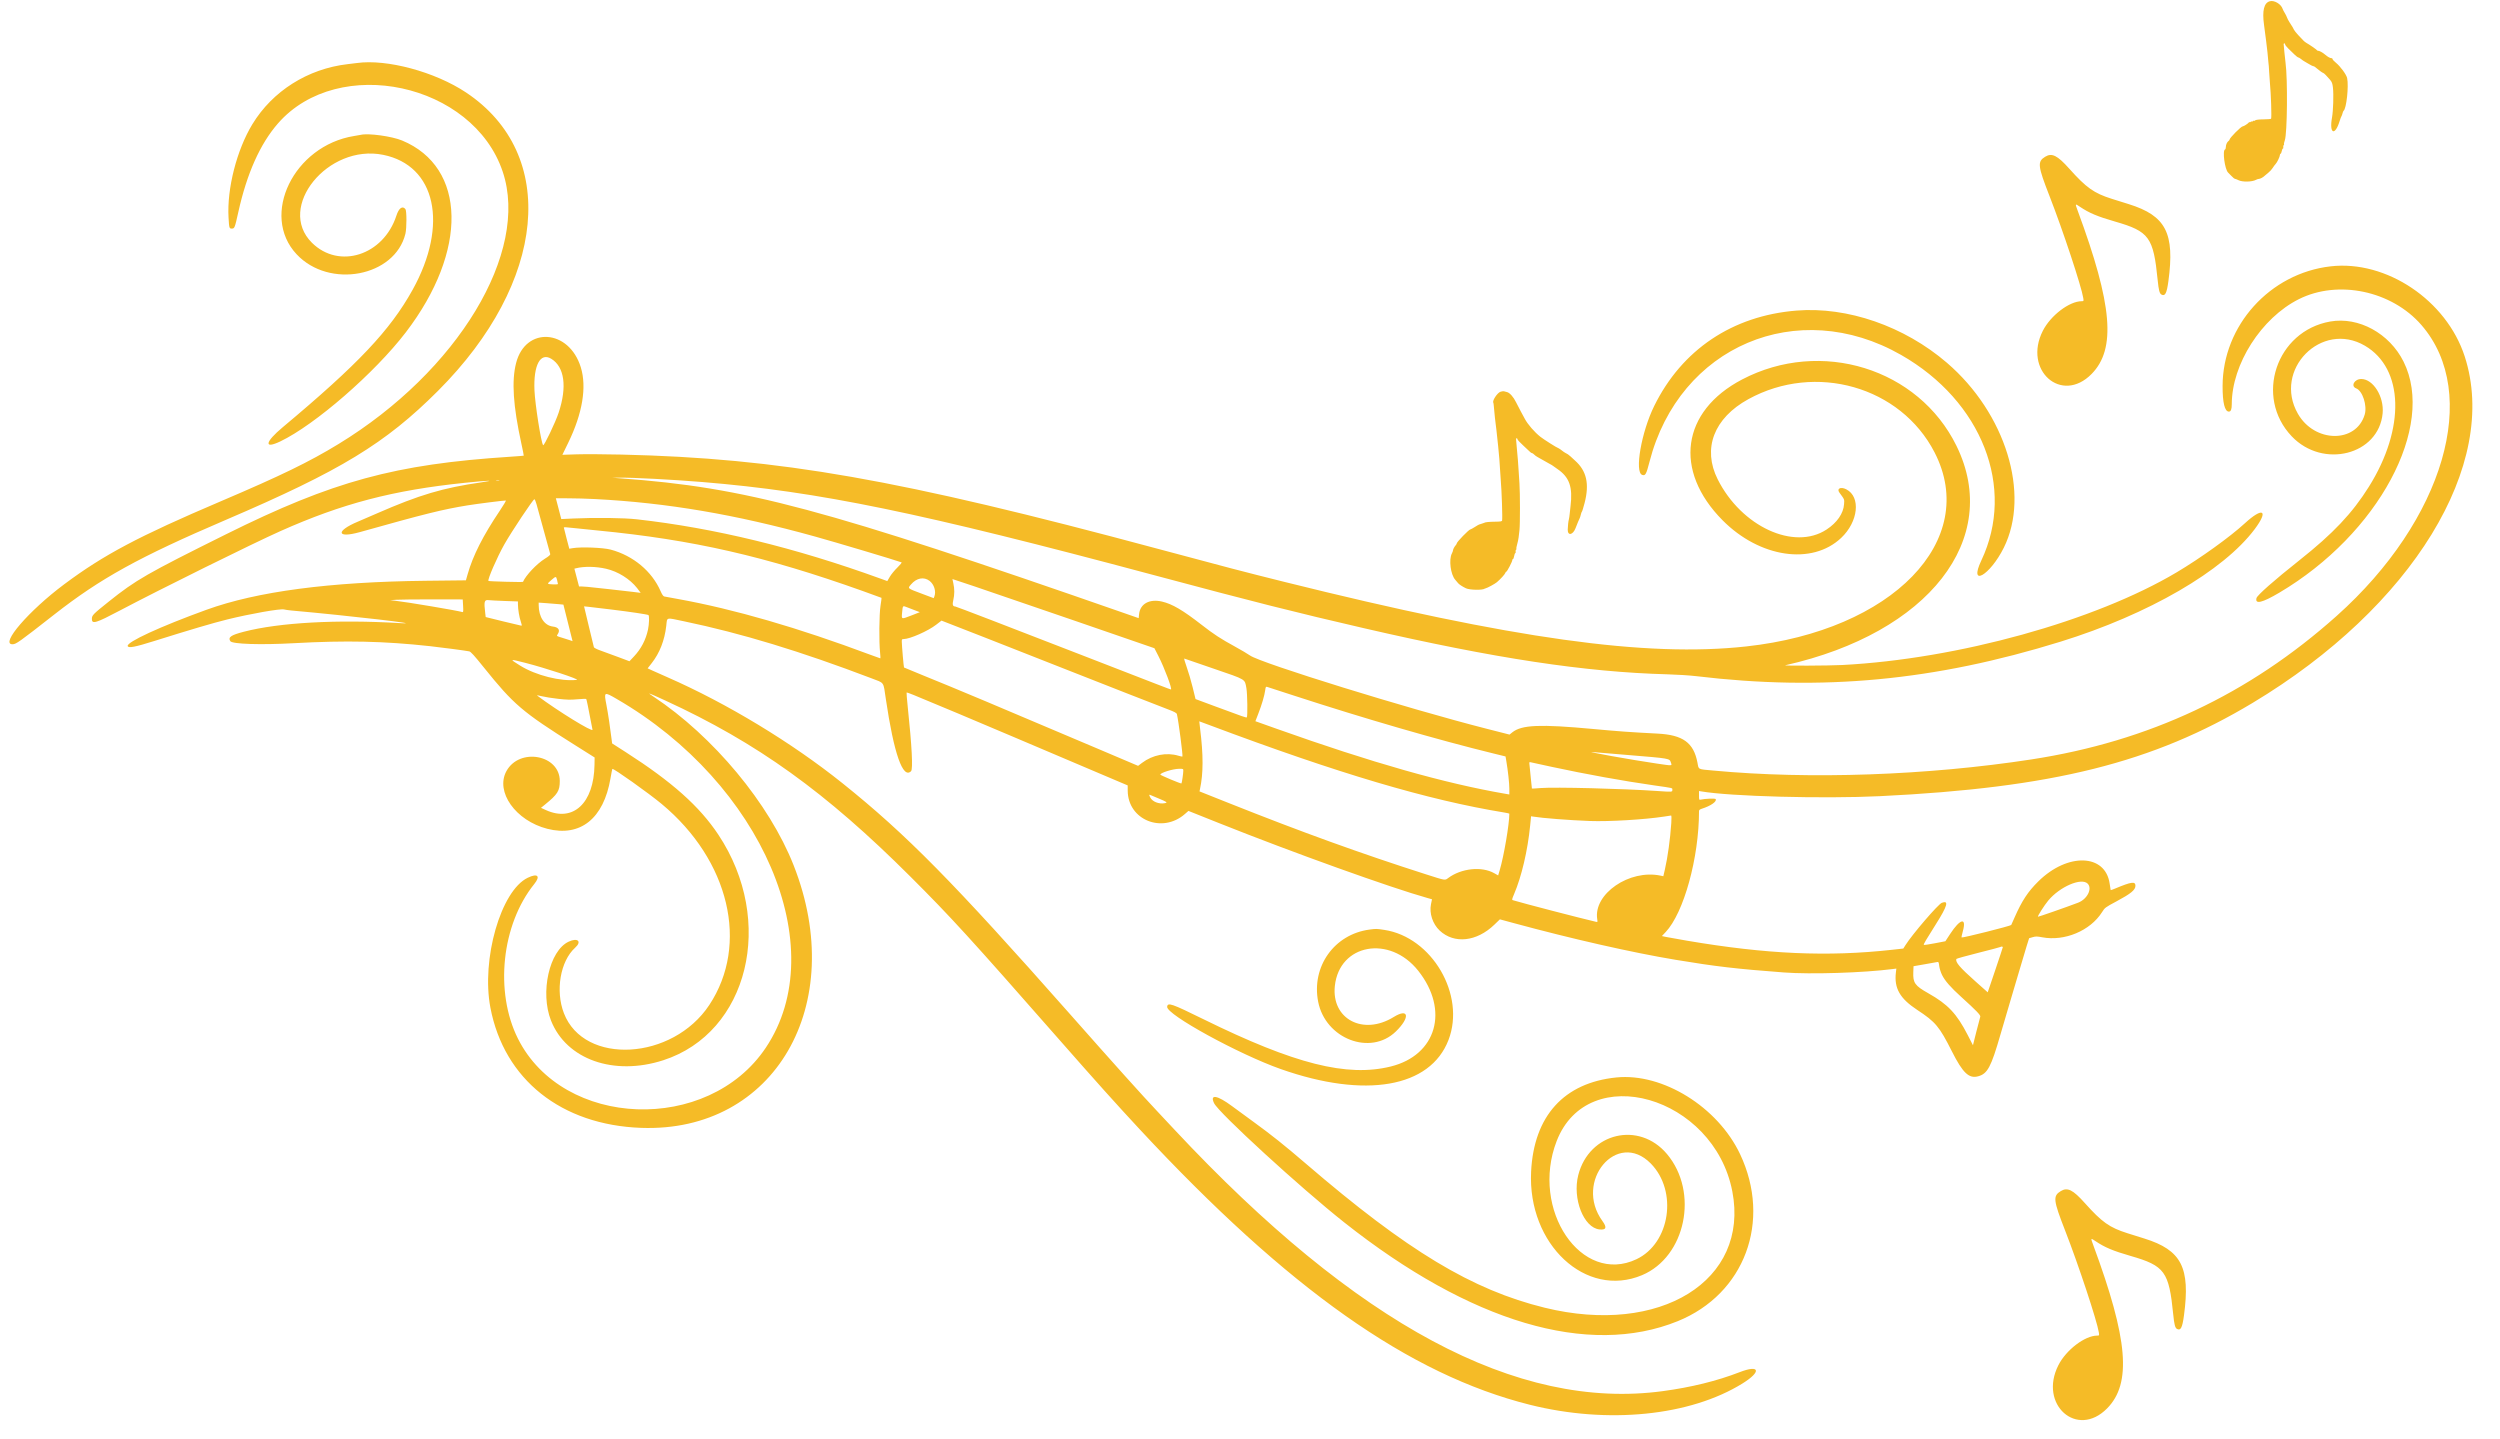 <?xml version="1.0" encoding="UTF-8" standalone="no"?><svg xmlns="http://www.w3.org/2000/svg" xmlns:xlink="http://www.w3.org/1999/xlink" fill="#f5bb27" height="221.9" preserveAspectRatio="xMidYMid meet" version="1" viewBox="10.4 69.2 385.6 221.9" width="385.6" zoomAndPan="magnify"><g id="change1_1"><path d="M360.510 69.389 C 359.601 69.626,359.301 70.829,359.603 73.029 C 359.663 73.466,359.697 73.727,359.938 75.600 C 360.087 76.756,360.191 77.737,360.288 78.914 C 360.309 79.166,360.332 79.371,360.338 79.371 C 360.345 79.371,360.372 79.809,360.398 80.343 C 360.425 80.877,360.474 81.597,360.509 81.943 C 360.677 83.632,360.799 87.372,360.691 87.517 C 360.657 87.563,360.129 87.605,359.519 87.611 C 358.801 87.618,358.347 87.673,358.233 87.768 C 358.136 87.848,358.057 87.875,358.057 87.829 C 358.057 87.782,357.980 87.807,357.886 87.886 C 357.791 87.964,357.714 87.990,357.714 87.943 C 357.714 87.896,357.637 87.922,357.543 88.000 C 357.449 88.078,357.371 88.097,357.370 88.043 C 357.369 87.988,357.330 87.997,357.284 88.063 C 357.146 88.259,356.491 88.686,356.325 88.687 C 356.067 88.688,354.286 90.480,354.286 90.738 C 354.286 90.797,354.221 90.887,354.143 90.937 C 353.911 91.086,353.714 91.515,353.714 91.875 C 353.714 92.059,353.660 92.228,353.593 92.250 C 353.161 92.394,353.548 95.327,354.064 95.820 C 354.217 95.967,354.429 96.183,354.535 96.300 C 354.807 96.604,355.059 96.800,355.178 96.800 C 355.233 96.800,355.454 96.888,355.668 96.995 C 356.275 97.298,357.765 97.267,358.364 96.937 C 358.501 96.862,358.688 96.800,358.779 96.800 C 358.999 96.800,359.460 96.556,359.707 96.309 C 359.816 96.200,360.080 95.978,360.294 95.815 C 360.507 95.652,360.797 95.333,360.937 95.106 C 361.077 94.880,361.281 94.605,361.391 94.495 C 361.623 94.262,362.057 93.349,362.057 93.092 C 362.057 92.994,362.103 92.914,362.159 92.914 C 362.215 92.914,362.294 92.734,362.335 92.514 C 362.377 92.294,362.457 92.114,362.513 92.114 C 362.569 92.114,362.596 92.013,362.572 91.888 C 362.548 91.764,362.577 91.632,362.637 91.595 C 362.697 91.557,362.720 91.485,362.688 91.433 C 362.656 91.381,362.711 91.115,362.810 90.841 C 363.190 89.786,363.267 81.410,362.920 78.857 C 362.856 78.385,362.629 76.154,362.629 75.996 C 362.629 75.935,362.680 75.886,362.743 75.886 C 362.806 75.886,362.857 75.959,362.857 76.048 C 362.857 76.137,363.076 76.422,363.343 76.681 C 363.610 76.940,364.038 77.356,364.294 77.605 C 364.551 77.854,364.817 78.057,364.886 78.057 C 364.955 78.057,365.156 78.177,365.334 78.323 C 365.512 78.470,365.734 78.625,365.829 78.668 C 365.923 78.710,366.154 78.847,366.343 78.971 C 366.705 79.209,367.161 79.429,367.294 79.429 C 367.338 79.429,367.504 79.544,367.662 79.686 C 368.022 80.006,368.654 80.457,368.743 80.457 C 368.831 80.457,369.334 80.963,369.786 81.503 C 370.076 81.850,370.160 82.079,370.232 82.708 C 370.354 83.789,370.278 86.278,370.091 87.314 C 369.632 89.855,370.547 90.251,371.279 87.829 C 371.374 87.514,371.491 87.206,371.539 87.143 C 371.587 87.080,371.663 86.875,371.708 86.687 C 371.753 86.499,371.827 86.319,371.874 86.287 C 372.310 85.985,372.688 82.514,372.423 81.240 C 372.314 80.713,371.372 79.428,370.691 78.877 C 370.406 78.646,370.172 78.393,370.172 78.314 C 370.172 78.236,370.094 78.171,369.998 78.171 C 369.785 78.171,369.428 77.970,369.014 77.616 C 368.644 77.299,368.150 77.029,367.939 77.029 C 367.857 77.029,367.773 76.986,367.752 76.933 C 367.716 76.844,366.645 76.103,366.123 75.807 C 365.991 75.732,365.795 75.578,365.687 75.464 C 365.580 75.350,365.230 74.982,364.910 74.645 C 364.590 74.308,364.280 73.923,364.221 73.788 C 364.111 73.534,364.034 73.405,363.530 72.630 C 363.366 72.378,363.191 72.043,363.142 71.886 C 363.093 71.729,362.939 71.420,362.800 71.200 C 362.661 70.980,362.515 70.696,362.474 70.569 C 362.242 69.836,361.200 69.210,360.510 69.389 M65.429 78.923 C 65.240 78.950,64.602 79.027,64.012 79.096 C 57.876 79.809,52.434 83.244,49.322 88.368 C 46.916 92.331,45.394 98.292,45.650 102.743 C 45.745 104.394,45.764 104.457,46.165 104.457 C 46.575 104.457,46.620 104.342,47.151 101.943 C 48.473 95.966,50.525 91.376,53.284 88.224 C 62.621 77.556,83.370 82.025,87.942 95.689 C 92.097 108.105,81.032 126.447,62.603 137.693 C 58.087 140.448,53.753 142.556,44.457 146.517 C 31.743 151.935,26.388 154.775,20.279 159.338 C 14.850 163.393,10.384 168.571,12.316 168.571 C 12.877 168.571,13.285 168.282,18.740 164.009 C 25.907 158.395,31.838 155.122,45.257 149.375 C 62.924 141.809,69.836 137.606,77.950 129.492 C 94.735 112.707,96.592 93.003,82.286 83.466 C 77.506 80.280,70.051 78.271,65.429 78.923 M66.057 89.995 C 65.963 90.018,65.500 90.099,65.029 90.174 C 55.713 91.672,50.500 102.380,56.147 108.417 C 61.180 113.798,71.308 111.891,72.930 105.257 C 73.141 104.392,73.141 101.702,72.929 101.446 C 72.471 100.894,71.918 101.297,71.542 102.457 C 69.553 108.591,62.685 110.791,58.503 106.634 C 53.010 101.173,60.968 91.359,69.494 93.080 C 77.632 94.722,79.624 103.840,74.042 113.896 C 70.570 120.152,65.638 125.371,54.009 135.096 C 51.256 137.399,51.063 138.512,53.630 137.286 C 58.989 134.725,68.198 126.722,72.994 120.457 C 82.609 107.899,82.358 94.998,72.420 90.872 C 70.839 90.215,67.211 89.716,66.057 89.995 M325.856 93.371 C 324.618 94.126,324.687 94.749,326.535 99.486 C 328.592 104.761,331.442 113.376,331.724 115.171 C 331.799 115.648,331.794 115.657,331.472 115.659 C 329.565 115.668,326.685 117.864,325.487 120.223 C 322.403 126.298,328.363 131.587,332.999 126.890 C 336.811 123.029,336.236 116.230,330.872 101.723 C 330.444 100.567,330.440 100.574,331.213 101.095 C 332.638 102.056,333.907 102.590,336.629 103.375 C 341.896 104.893,342.541 105.780,343.199 112.400 C 343.356 113.973,343.488 114.477,343.784 114.635 C 344.347 114.937,344.599 114.451,344.853 112.571 C 345.855 105.159,344.474 102.474,338.740 100.686 C 337.893 100.422,336.713 100.052,336.117 99.864 C 333.374 98.998,332.197 98.162,329.565 95.218 C 327.729 93.164,326.885 92.743,325.856 93.371 M369.869 110.281 C 360.502 111.358,353.228 119.420,353.212 128.743 C 353.207 131.325,353.543 132.686,354.185 132.686 C 354.489 132.686,354.629 132.331,354.629 131.554 C 354.629 125.381,359.183 118.245,364.975 115.343 C 371.037 112.306,379.303 114.053,383.886 119.340 C 393.057 129.919,387.372 149.407,370.800 164.205 C 357.231 176.322,341.866 183.543,323.714 186.335 C 307.665 188.803,289.483 189.440,274.686 188.052 C 272.177 187.817,272.432 187.946,272.212 186.808 C 271.621 183.746,269.973 182.552,266.057 182.350 C 261.862 182.133,260.086 182.006,256.171 181.642 C 247.928 180.876,245.106 180.994,243.652 182.162 L 243.228 182.503 239.700 181.603 C 227.562 178.509,204.859 171.479,203.200 170.301 C 202.854 170.056,201.815 169.441,200.890 168.934 C 198.641 167.703,197.638 167.047,195.724 165.559 C 192.824 163.304,191.209 162.358,189.626 161.987 C 187.704 161.536,186.257 162.326,186.093 163.917 L 186.028 164.544 184.071 163.862 C 137.325 147.568,125.472 144.393,106.114 142.981 L 104.857 142.889 105.886 142.874 C 107.951 142.844,114.149 143.170,118.743 143.549 C 136.774 145.039,152.205 148.223,188.514 157.943 C 203.795 162.034,210.191 163.650,220.881 166.119 C 240.926 170.748,254.905 172.869,267.600 173.207 C 269.046 173.245,271.026 173.372,272.000 173.489 C 291.512 175.826,308.799 174.191,328.229 168.169 C 341.785 163.967,353.345 157.263,358.176 150.800 C 360.362 147.876,359.431 147.351,356.629 149.927 C 354.348 152.023,349.794 155.297,346.114 157.485 C 333.494 164.989,312.394 170.838,294.571 171.771 C 292.464 171.881,285.312 171.911,285.771 171.808 C 307.893 166.832,319.208 152.332,312.171 137.976 C 306.310 126.019,291.260 121.358,279.095 127.732 C 269.743 132.633,268.482 141.790,276.103 149.462 C 281.822 155.219,289.873 156.413,294.378 152.171 C 297.031 149.672,297.440 145.840,295.176 144.675 C 294.320 144.235,293.649 144.551,294.109 145.177 C 294.924 146.288,294.882 146.183,294.828 146.971 C 294.729 148.394,293.749 149.812,292.129 150.875 C 287.117 154.163,279.004 150.424,275.340 143.136 C 272.951 138.386,274.746 133.692,280.070 130.767 C 290.435 125.074,303.555 128.822,308.785 138.971 C 315.780 152.549,302.304 166.435,279.733 168.908 C 264.277 170.601,243.839 167.746,208.571 158.967 C 202.270 157.398,199.497 156.674,188.971 153.845 C 148.963 143.092,130.723 139.887,106.283 139.315 C 103.676 139.254,100.552 139.237,99.341 139.277 L 97.140 139.349 98.051 137.475 C 100.245 132.959,100.920 128.912,99.987 125.865 C 98.176 119.947,91.460 119.499,90.001 125.200 C 89.293 127.965,89.543 131.795,90.808 137.582 C 91.033 138.609,91.200 139.464,91.180 139.482 C 91.160 139.500,90.217 139.574,89.086 139.648 C 71.311 140.801,61.770 143.405,45.257 151.610 C 32.984 157.709,31.380 158.630,27.176 161.990 C 24.710 163.962,24.571 164.105,24.571 164.676 C 24.571 165.508,25.186 165.323,28.857 163.384 C 35.063 160.106,49.438 152.996,53.657 151.116 C 63.219 146.857,71.016 144.815,82.114 143.666 C 85.756 143.289,87.027 143.253,84.668 143.593 C 78.694 144.455,75.101 145.522,68.571 148.374 C 67.346 148.909,66.009 149.487,65.600 149.658 C 62.115 151.117,62.325 152.276,65.894 151.275 C 76.025 148.432,78.680 147.772,82.523 147.147 C 84.012 146.905,87.989 146.401,88.417 146.400 C 88.490 146.400,88.073 147.107,87.492 147.971 C 84.899 151.825,83.336 154.912,82.525 157.783 L 82.263 158.710 76.075 158.779 C 61.237 158.946,50.023 160.430,42.229 163.258 C 35.090 165.848,29.868 168.257,30.097 168.853 C 30.228 169.196,31.203 169.008,34.229 168.058 C 39.829 166.300,43.275 165.283,45.480 164.738 C 48.992 163.871,53.629 163.053,54.204 163.201 C 54.406 163.252,54.906 163.325,55.314 163.361 C 64.284 164.164,76.350 165.565,72.114 165.311 C 62.364 164.728,53.480 165.218,48.000 166.641 C 46.013 167.157,45.533 167.493,45.925 168.094 C 46.222 168.548,50.610 168.689,55.714 168.407 C 63.821 167.959,69.550 168.085,76.743 168.867 C 78.461 169.054,82.254 169.557,82.772 169.666 C 83.013 169.717,83.540 170.296,84.985 172.095 C 89.641 177.893,90.942 179.003,99.086 184.126 L 102.114 186.032 102.096 187.172 C 102.003 193.086,98.810 196.060,94.605 194.148 L 93.839 193.800 94.421 193.328 C 96.418 191.710,96.741 191.199,96.741 189.657 C 96.742 185.607,90.526 184.460,88.510 188.138 C 86.765 191.323,89.928 195.783,94.820 197.034 C 99.914 198.336,103.508 195.465,104.563 189.250 C 104.695 188.478,104.823 187.824,104.849 187.798 C 104.992 187.656,110.445 191.530,112.457 193.204 C 122.908 201.894,125.983 214.866,119.805 224.206 C 114.138 232.774,100.498 233.551,97.379 225.484 C 96.036 222.013,96.822 217.435,99.114 215.369 C 100.179 214.409,99.512 213.789,98.114 214.440 C 95.123 215.833,93.678 222.286,95.388 226.612 C 97.761 232.614,105.073 235.199,112.700 232.733 C 125.851 228.482,130.055 211.274,121.200 197.943 C 118.290 193.562,114.060 189.793,106.901 185.202 L 104.810 183.862 104.754 183.388 C 104.532 181.531,104.178 179.169,103.935 177.923 C 103.536 175.880,103.555 175.868,105.489 176.987 C 127.986 190.006,138.842 215.371,128.519 230.797 C 119.609 244.113,97.241 243.287,90.282 229.386 C 86.670 222.172,87.767 211.801,92.800 205.558 C 93.807 204.310,93.326 203.847,91.792 204.589 C 87.648 206.592,84.615 217.159,86.040 224.629 C 88.152 235.699,96.973 242.724,109.314 243.163 C 129.865 243.894,141.290 224.196,132.807 202.658 C 129.063 193.152,120.420 182.755,111.171 176.631 C 110.105 175.926,110.231 175.968,113.005 177.243 C 127.189 183.768,137.760 191.365,150.867 204.454 C 157.079 210.657,159.936 213.787,173.714 229.482 C 179.427 235.990,182.598 239.525,186.171 243.367 C 209.101 268.025,227.779 281.212,246.376 285.874 C 258.391 288.886,271.085 287.608,279.187 282.570 C 282.133 280.738,281.831 279.633,278.715 280.846 C 275.264 282.188,271.255 283.177,266.857 283.770 C 244.438 286.794,219.684 273.535,191.542 243.429 C 190.514 242.329,189.358 241.094,188.973 240.686 C 186.470 238.029,182.363 233.457,175.371 225.543 C 157.412 205.219,150.220 197.922,140.343 190.004 C 132.539 183.748,122.523 177.682,113.371 173.668 C 112.397 173.241,111.305 172.755,110.945 172.589 L 110.291 172.286 110.918 171.486 C 112.146 169.919,112.901 167.991,113.161 165.755 C 113.325 164.345,113.016 164.427,115.904 165.030 C 124.723 166.870,133.898 169.660,144.800 173.815 C 146.865 174.602,146.624 174.256,147.034 177.029 C 148.279 185.446,149.664 189.406,150.923 188.146 C 151.234 187.836,151.051 184.316,150.405 178.175 C 150.283 177.014,150.206 176.042,150.233 176.015 C 150.260 175.988,150.758 176.162,151.341 176.402 C 154.929 177.878,160.852 180.366,166.914 182.944 C 170.749 184.574,176.237 186.905,179.111 188.125 L 184.336 190.343 184.339 191.147 C 184.359 195.668,189.668 197.828,193.174 194.741 L 193.705 194.275 198.424 196.158 C 209.753 200.679,224.928 206.131,230.579 207.710 L 231.272 207.904 231.118 208.649 C 230.828 210.061,231.372 211.716,232.459 212.734 C 234.698 214.828,238.163 214.454,240.888 211.824 L 241.743 210.999 243.814 211.562 C 252.874 214.023,262.136 216.124,268.857 217.242 C 275.032 218.269,278.210 218.640,285.543 219.192 C 289.691 219.504,297.770 219.251,302.332 218.666 L 302.893 218.594 302.822 219.193 C 302.534 221.625,303.435 223.208,306.110 224.967 C 308.950 226.834,309.516 227.512,311.466 231.373 C 313.143 234.694,314.086 235.592,315.497 235.212 C 316.957 234.819,317.494 233.814,318.957 228.743 C 319.518 226.794,320.192 224.506,320.453 223.657 C 320.714 222.809,321.309 220.803,321.774 219.200 C 322.240 217.597,322.790 215.751,322.997 215.098 L 323.372 213.909 323.917 213.751 C 324.388 213.613,324.585 213.615,325.386 213.767 C 328.841 214.423,332.806 212.758,334.616 209.893 C 335.059 209.191,335.100 209.160,336.862 208.217 C 339.065 207.038,339.771 206.458,339.771 205.826 C 339.771 205.111,339.163 205.193,336.645 206.247 C 336.277 206.401,335.965 206.512,335.952 206.492 C 335.939 206.473,335.869 206.030,335.796 205.507 C 335.151 200.879,329.315 200.686,324.793 205.143 C 323.196 206.717,322.263 208.133,321.139 210.686 C 320.863 211.314,320.626 211.846,320.612 211.868 C 320.515 212.025,313.062 213.900,312.956 213.794 C 312.923 213.761,313.008 213.339,313.143 212.855 C 313.763 210.649,312.756 210.857,311.187 213.259 L 310.457 214.377 308.827 214.692 C 307.931 214.865,307.167 214.976,307.129 214.939 C 307.053 214.863,307.439 214.202,308.978 211.771 C 310.781 208.923,311.034 208.021,309.908 208.448 C 309.340 208.665,305.348 213.311,304.296 214.981 L 303.966 215.504 302.240 215.695 C 292.296 216.798,282.843 216.378,270.571 214.287 C 269.126 214.040,267.670 213.780,267.337 213.709 L 266.730 213.578 267.301 212.975 C 270.110 210.005,272.457 201.504,272.457 194.302 C 272.457 194.140,272.580 194.036,272.886 193.940 C 274.269 193.505,275.251 192.818,275.022 192.446 C 274.945 192.323,273.355 192.384,272.714 192.536 C 272.469 192.593,272.457 192.564,272.457 191.901 L 272.457 191.206 272.771 191.260 C 277.243 192.039,291.617 192.426,300.343 192.002 C 327.016 190.707,342.457 186.846,357.829 177.625 C 382.478 162.840,395.957 140.825,390.556 124.171 C 387.750 115.519,378.474 109.290,369.869 110.281 M287.486 117.104 C 277.611 117.904,269.817 123.133,265.539 131.829 C 263.566 135.838,262.488 142.027,263.689 142.449 C 264.180 142.622,264.319 142.375,264.815 140.444 C 269.396 122.593,287.665 114.828,303.629 123.946 C 316.105 131.071,321.317 144.425,316.001 155.646 C 313.999 159.873,317.336 157.971,319.471 153.669 C 323.585 145.381,319.750 132.932,310.686 125.150 C 304.112 119.506,295.349 116.467,287.486 117.104 M369.808 118.792 C 361.489 120.265,358.090 130.419,363.879 136.502 C 368.687 141.555,377.301 139.373,377.898 132.950 C 378.136 130.384,376.446 127.665,374.607 127.658 C 373.539 127.654,372.932 128.769,373.819 129.104 C 374.800 129.475,375.543 131.761,375.132 133.145 C 373.808 137.601,367.400 137.521,364.827 133.017 C 360.948 126.229,368.472 118.600,375.170 122.528 C 381.167 126.045,381.426 135.260,375.782 144.268 C 373.211 148.372,370.270 151.485,365.065 155.611 C 361.157 158.710,358.553 161.006,358.441 161.451 C 358.191 162.448,359.318 162.179,361.974 160.608 C 377.231 151.582,386.133 135.016,381.123 124.974 C 378.945 120.611,374.195 118.015,369.808 118.792 M95.429 124.540 C 97.471 125.791,97.890 128.856,96.565 132.857 C 96.076 134.332,94.313 138.022,94.172 137.866 C 93.869 137.534,92.931 131.592,92.836 129.409 C 92.667 125.519,93.739 123.505,95.429 124.540 M241.861 129.613 C 241.348 129.761,240.498 131.069,240.742 131.335 C 240.760 131.355,240.808 131.783,240.849 132.286 C 240.889 132.789,240.945 133.380,240.974 133.600 C 241.002 133.820,241.054 134.257,241.090 134.571 C 241.125 134.886,241.176 135.297,241.203 135.486 C 241.254 135.855,241.292 136.202,241.479 138.057 C 241.636 139.613,241.701 140.409,241.766 141.600 C 241.796 142.134,241.844 142.854,241.874 143.200 C 242.025 144.935,242.165 149.131,242.084 149.486 C 242.053 149.622,241.829 149.659,240.994 149.667 C 240.104 149.675,239.461 149.740,239.343 149.834 C 239.327 149.847,239.263 149.870,239.200 149.886 C 239.137 149.901,239.060 149.927,239.029 149.943 C 238.997 149.959,238.920 149.984,238.857 150.000 C 238.794 150.016,238.717 150.041,238.686 150.057 C 238.654 150.073,238.589 150.092,238.540 150.100 C 238.492 150.108,238.191 150.281,237.873 150.486 C 237.555 150.690,237.247 150.857,237.190 150.857 C 236.975 150.857,235.086 152.800,235.086 153.022 C 235.086 153.079,235.021 153.196,234.943 153.282 C 234.733 153.510,234.514 153.919,234.514 154.084 C 234.513 154.164,234.434 154.380,234.338 154.565 C 233.842 155.515,234.141 157.828,234.863 158.633 C 235.058 158.850,235.252 159.080,235.295 159.143 C 235.410 159.314,235.999 159.699,236.514 159.940 C 237.097 160.211,239.080 160.249,239.400 159.994 C 239.416 159.982,239.467 159.964,239.514 159.954 C 239.797 159.897,240.990 159.250,241.289 158.992 C 241.865 158.495,242.508 157.786,242.578 157.571 C 242.614 157.461,242.686 157.371,242.736 157.371 C 242.853 157.371,243.657 155.823,243.657 155.597 C 243.657 155.504,243.704 155.429,243.761 155.429 C 243.819 155.429,243.900 155.223,243.943 154.971 C 243.985 154.720,244.064 154.514,244.118 154.514 C 244.171 154.514,244.196 154.413,244.172 154.288 C 244.148 154.164,244.177 154.032,244.237 153.995 C 244.297 153.957,244.321 153.886,244.290 153.835 C 244.258 153.784,244.309 153.484,244.403 153.168 C 244.497 152.852,244.600 152.370,244.631 152.097 C 244.663 151.823,244.722 151.317,244.762 150.971 C 244.865 150.090,244.864 145.214,244.761 143.771 C 244.714 143.111,244.655 142.211,244.631 141.771 C 244.574 140.758,244.479 139.566,244.339 138.131 C 244.204 136.751,244.204 136.800,244.343 136.800 C 244.406 136.800,244.457 136.869,244.457 136.953 C 244.457 137.038,244.847 137.462,245.324 137.896 C 245.801 138.330,246.276 138.776,246.378 138.886 C 246.481 138.996,246.623 139.086,246.693 139.086 C 246.764 139.086,246.912 139.185,247.021 139.306 C 247.131 139.427,247.383 139.610,247.582 139.712 C 247.780 139.813,248.200 140.050,248.514 140.237 C 248.829 140.425,249.189 140.628,249.314 140.689 C 249.576 140.815,249.973 141.058,250.057 141.143 C 250.089 141.175,250.334 141.350,250.602 141.531 C 252.471 142.800,253.002 144.310,252.634 147.314 C 252.599 147.597,252.543 148.111,252.509 148.457 C 252.475 148.803,252.421 149.176,252.388 149.285 C 252.304 149.563,252.213 150.373,252.207 150.892 C 252.196 151.880,253.005 151.729,253.412 150.667 C 253.708 149.897,253.937 149.345,254.048 149.139 C 254.100 149.043,254.181 148.786,254.228 148.568 C 254.276 148.350,254.351 148.146,254.395 148.114 C 254.440 148.083,254.623 147.491,254.803 146.800 C 255.575 143.825,255.123 141.824,253.320 140.229 C 253.071 140.009,252.764 139.726,252.636 139.600 C 252.410 139.377,252.116 139.177,251.771 139.013 C 251.677 138.968,251.574 138.901,251.543 138.865 C 251.448 138.757,250.756 138.286,250.692 138.286 C 250.573 138.286,248.505 136.975,248.000 136.580 C 247.081 135.860,245.999 134.609,245.572 133.771 C 245.476 133.583,245.211 133.094,244.984 132.686 C 244.757 132.277,244.423 131.634,244.242 131.257 C 243.851 130.442,243.260 129.774,242.839 129.674 C 242.672 129.634,242.466 129.580,242.382 129.554 C 242.298 129.528,242.063 129.554,241.861 129.613 M87.401 143.279 C 87.292 143.307,87.086 143.308,86.944 143.281 C 86.802 143.253,86.891 143.230,87.143 143.229 C 87.394 143.228,87.511 143.250,87.401 143.279 M102.171 146.174 C 113.299 146.752,123.818 148.543,136.079 151.947 C 139.422 152.875,148.349 155.540,149.452 155.939 C 149.529 155.967,149.248 156.318,148.814 156.737 C 148.387 157.149,147.863 157.788,147.648 158.156 L 147.257 158.826 146.171 158.432 C 133.039 153.670,120.588 150.640,108.629 149.298 C 106.625 149.073,102.235 149.017,98.857 149.173 L 96.971 149.260 96.554 147.658 L 96.137 146.057 98.040 146.058 C 99.087 146.058,100.946 146.111,102.171 146.174 M93.156 146.978 C 93.485 148.192,95.205 154.443,95.265 154.643 C 95.305 154.778,95.074 154.983,94.432 155.383 C 93.180 156.162,91.491 157.951,91.067 158.944 C 91.035 159.019,85.835 158.882,85.741 158.803 C 85.552 158.643,87.064 155.158,88.185 153.172 C 89.303 151.192,92.665 146.146,92.830 146.201 C 92.899 146.224,93.046 146.574,93.156 146.978 M99.234 150.679 C 100.064 150.770,101.591 150.927,102.629 151.027 C 117.289 152.449,128.433 154.995,143.479 160.361 C 145.047 160.920,146.345 161.393,146.365 161.412 C 146.384 161.432,146.314 161.983,146.210 162.638 C 146.003 163.935,145.965 168.180,146.144 169.857 C 146.197 170.344,146.211 170.743,146.177 170.743 C 146.142 170.742,145.420 170.483,144.571 170.165 C 133.491 166.018,123.639 163.162,115.029 161.601 C 113.960 161.407,112.982 161.227,112.856 161.201 C 112.701 161.168,112.519 160.905,112.295 160.391 C 110.951 157.306,108.067 154.903,104.592 153.972 C 103.420 153.659,100.012 153.528,98.732 153.747 L 98.207 153.837 97.789 152.251 C 97.559 151.378,97.371 150.631,97.371 150.589 C 97.371 150.485,97.523 150.492,99.234 150.679 M103.886 156.926 C 105.720 157.349,107.548 158.491,108.674 159.916 C 108.984 160.308,109.229 160.635,109.219 160.642 C 109.208 160.650,108.711 160.588,108.114 160.504 C 107.517 160.421,105.769 160.221,104.229 160.060 C 102.689 159.900,101.249 159.745,101.029 159.717 C 100.809 159.689,100.422 159.664,100.169 159.661 L 99.710 159.657 99.351 158.285 L 98.993 156.913 99.269 156.844 C 100.506 156.534,102.327 156.566,103.886 156.926 M96.329 158.679 C 96.400 158.958,96.457 159.228,96.457 159.279 C 96.458 159.330,96.095 159.354,95.651 159.333 C 94.727 159.289,94.725 159.280,95.464 158.644 C 96.148 158.056,96.173 158.057,96.329 158.679 M153.776 158.795 C 154.476 159.330,154.814 160.411,154.522 161.180 L 154.415 161.461 152.497 160.741 C 150.312 159.921,150.374 159.977,150.924 159.334 C 151.776 158.338,152.898 158.126,153.776 158.795 M160.688 159.639 C 162.541 160.258,169.547 162.658,176.257 164.972 L 188.457 169.181 189.075 170.390 C 190.015 172.227,191.253 175.543,191.000 175.543 C 190.910 175.543,189.431 174.972,177.657 170.399 C 165.947 165.850,157.861 162.743,157.734 162.743 C 157.356 162.743,157.268 162.458,157.432 161.771 C 157.638 160.912,157.641 160.019,157.442 159.171 C 157.357 158.810,157.294 158.514,157.303 158.514 C 157.312 158.514,158.835 159.020,160.688 159.639 M81.829 162.656 C 81.877 163.508,81.860 163.647,81.714 163.604 C 80.927 163.368,73.171 162.061,71.371 161.860 L 70.571 161.771 71.543 161.706 C 72.077 161.671,74.597 161.645,77.143 161.649 L 81.771 161.657 81.829 162.656 M88.257 161.895 L 90.286 161.967 90.288 162.441 C 90.292 163.198,90.496 164.411,90.734 165.088 C 90.885 165.516,90.912 165.713,90.820 165.709 C 90.746 165.707,89.477 165.405,88.000 165.039 L 85.314 164.374 85.240 163.758 C 85.023 161.969,85.099 161.682,85.766 161.765 C 86.020 161.796,87.141 161.855,88.257 161.895 M96.565 162.385 L 97.300 162.457 98.005 165.275 L 98.710 168.092 98.265 167.936 C 98.020 167.849,97.461 167.672,97.022 167.541 C 96.239 167.308,96.227 167.298,96.397 167.055 C 96.845 166.415,96.570 165.945,95.687 165.841 C 94.367 165.685,93.496 164.373,93.487 162.531 L 93.486 162.147 94.657 162.230 C 95.301 162.275,96.160 162.345,96.565 162.385 M151.596 163.364 L 152.278 163.620 151.062 164.096 C 149.388 164.750,149.441 164.764,149.541 163.686 C 149.646 162.562,149.616 162.593,150.319 162.872 C 150.646 163.001,151.221 163.223,151.596 163.364 M104.686 163.212 C 107.623 163.571,110.248 163.963,110.415 164.067 C 110.568 164.161,110.529 165.455,110.348 166.307 C 110.013 167.890,109.281 169.289,108.171 170.465 L 107.486 171.192 105.714 170.528 C 104.740 170.162,103.518 169.714,102.999 169.532 C 102.480 169.349,102.031 169.123,102.002 169.029 C 101.972 168.934,101.619 167.477,101.217 165.790 L 100.486 162.724 101.186 162.796 C 101.571 162.836,103.146 163.023,104.686 163.212 M162.303 167.530 C 165.970 168.968,171.671 171.211,174.971 172.513 C 181.358 175.032,188.487 177.823,190.591 178.626 C 191.580 179.004,191.881 179.169,191.927 179.357 C 192.172 180.371,192.877 185.789,192.777 185.890 C 192.752 185.914,192.480 185.859,192.172 185.766 C 190.322 185.209,188.188 185.627,186.545 186.867 L 185.940 187.324 179.970 184.788 C 164.669 178.290,157.628 175.333,152.857 173.404 C 151.223 172.743,149.863 172.182,149.836 172.156 C 149.784 172.108,149.499 168.795,149.491 168.143 C 149.486 167.824,149.525 167.771,149.766 167.771 C 150.728 167.771,153.548 166.529,154.800 165.553 C 155.240 165.210,155.608 164.926,155.617 164.922 C 155.626 164.918,158.635 166.091,162.303 167.530 M197.645 172.351 C 202.687 174.081,202.381 173.896,202.647 175.361 C 202.799 176.192,202.848 179.704,202.710 179.842 C 202.629 179.923,202.254 179.793,197.714 178.107 L 194.799 177.024 194.357 175.215 C 194.114 174.220,193.697 172.804,193.430 172.068 C 193.163 171.332,193.002 170.752,193.072 170.778 C 193.143 170.805,195.200 171.513,197.645 172.351 M91.397 171.431 C 94.525 172.229,99.897 174.001,99.371 174.061 C 96.903 174.345,93.028 173.368,90.606 171.851 C 88.940 170.809,88.945 170.806,91.397 171.431 M209.943 176.479 C 220.915 180.053,232.118 183.303,240.821 185.435 L 242.613 185.874 242.732 186.566 C 242.988 188.064,243.200 189.998,243.200 190.847 L 243.200 191.740 242.600 191.637 C 233.235 190.028,221.949 186.820,207.301 181.604 L 204.032 180.440 204.479 179.285 C 205.020 177.891,205.430 176.499,205.541 175.682 C 205.615 175.130,205.644 175.084,205.868 175.155 C 206.004 175.197,207.837 175.793,209.943 176.479 M96.480 176.986 C 97.841 177.140,98.405 177.154,99.451 177.058 C 100.162 176.993,100.777 176.973,100.818 177.013 C 100.880 177.074,101.075 178.022,101.788 181.749 C 101.878 182.217,96.413 178.853,93.319 176.536 C 93.142 176.403,93.273 176.413,93.948 176.583 C 94.416 176.701,95.556 176.882,96.480 176.986 M197.041 181.074 C 216.842 188.505,230.643 192.597,242.371 194.514 C 242.827 194.588,243.200 194.672,243.200 194.699 C 243.200 196.324,242.357 201.264,241.706 203.456 L 241.477 204.226 240.866 203.881 C 238.928 202.787,235.770 203.125,233.750 204.641 C 233.261 205.008,233.381 205.029,230.311 204.047 C 220.297 200.842,211.218 197.560,199.905 193.054 L 195.410 191.264 195.485 190.918 C 196.009 188.481,196.014 185.669,195.501 181.571 C 195.424 180.959,195.369 180.457,195.379 180.457 C 195.388 180.457,196.136 180.735,197.041 181.074 M261.543 185.657 C 268.011 186.190,267.907 186.171,268.119 186.814 C 268.296 187.350,268.456 187.338,265.912 186.967 C 262.008 186.396,254.543 185.057,256.057 185.199 C 256.371 185.228,258.840 185.434,261.543 185.657 M249.714 187.474 C 255.000 188.613,260.775 189.659,265.543 190.340 C 268.600 190.777,268.343 190.713,268.343 191.034 C 268.343 191.366,268.364 191.364,266.000 191.202 C 260.729 190.840,250.191 190.574,248.051 190.748 C 247.311 190.808,246.694 190.845,246.681 190.829 C 246.667 190.813,246.598 190.157,246.528 189.371 C 246.458 188.586,246.367 187.665,246.325 187.326 C 246.251 186.717,246.253 186.710,246.525 186.778 C 246.676 186.815,248.111 187.129,249.714 187.474 M192.912 188.086 C 192.909 188.503,192.695 189.972,192.627 190.039 C 192.555 190.111,189.371 188.779,189.371 188.677 C 189.371 188.391,191.304 187.790,192.257 187.779 C 192.900 187.772,192.914 187.778,192.912 188.086 M189.086 192.346 C 190.464 192.923,190.548 192.990,190.015 193.090 C 189.163 193.250,188.149 192.848,187.826 192.223 C 187.620 191.825,187.614 191.729,187.800 191.807 C 187.879 191.840,188.457 192.082,189.086 192.346 M268.180 196.143 C 268.016 198.610,267.623 201.454,267.184 203.346 L 266.951 204.349 266.533 204.260 C 261.728 203.238,256.134 207.082,256.757 210.978 C 256.828 211.421,256.820 211.438,256.558 211.378 C 254.235 210.841,245.146 208.479,243.750 208.048 C 243.578 207.995,243.598 207.891,243.932 207.109 C 245.091 204.390,246.029 200.393,246.409 196.550 L 246.552 195.099 246.848 195.149 C 248.258 195.387,252.419 195.711,255.600 195.830 C 258.566 195.941,264.068 195.614,267.086 195.148 C 267.620 195.065,268.102 194.992,268.158 194.984 C 268.214 194.977,268.224 195.485,268.180 196.143 M332.398 205.490 C 333.163 206.255,332.338 207.893,330.914 208.436 C 329.171 209.101,324.772 210.639,324.730 210.597 C 324.646 210.513,325.727 208.818,326.320 208.105 C 328.103 205.959,331.434 204.526,332.398 205.490 M221.654 212.576 C 216.212 213.288,212.656 218.266,213.711 223.695 C 214.825 229.428,221.772 232.099,225.691 228.302 C 227.934 226.128,227.713 224.613,225.365 226.063 C 220.650 228.972,215.739 226.380,216.286 221.270 C 216.981 214.785,224.728 213.368,229.141 218.921 C 233.976 225.006,231.984 231.953,224.902 233.699 C 218.165 235.360,210.106 233.328,196.066 226.426 C 191.061 223.966,190.503 223.774,190.421 224.484 C 190.284 225.677,201.467 231.809,207.943 234.092 C 220.989 238.691,230.997 236.954,233.819 229.600 C 236.485 222.653,231.278 213.736,223.906 212.625 C 222.705 212.444,222.670 212.443,221.654 212.576 M319.317 215.286 C 319.318 215.333,318.794 216.920,318.153 218.813 L 316.987 222.255 315.079 220.559 C 312.673 218.420,311.979 217.605,312.144 217.112 C 312.163 217.055,313.688 216.628,315.534 216.164 C 317.379 215.700,318.916 215.293,318.949 215.260 C 319.040 215.169,319.314 215.188,319.317 215.286 M309.938 219.573 C 310.386 220.482,311.255 221.477,312.914 222.979 C 315.236 225.081,315.923 225.795,315.838 226.017 C 315.796 226.127,315.524 227.163,315.235 228.319 L 314.709 230.421 313.894 228.831 C 312.211 225.551,310.846 224.105,307.829 222.405 C 305.750 221.234,305.442 220.801,305.507 219.143 L 305.543 218.229 307.257 217.930 C 308.200 217.765,309.074 217.609,309.200 217.584 C 309.401 217.544,309.438 217.618,309.507 218.198 C 309.551 218.562,309.744 219.179,309.938 219.573 M259.714 235.385 C 251.620 236.204,246.977 241.335,246.558 249.927 C 246.010 261.134,255.006 269.524,263.666 265.882 C 270.408 263.047,272.463 253.091,267.521 247.204 C 263.211 242.069,255.507 243.893,253.831 250.447 C 252.902 254.080,254.676 258.594,257.124 258.830 C 258.150 258.928,258.285 258.530,257.562 257.536 C 253.104 251.410,259.833 243.394,265.015 248.658 C 269.205 252.915,268.012 260.947,262.824 263.416 C 254.312 267.466,246.404 255.779,250.499 245.200 C 255.340 232.693,274.755 238.255,277.593 252.961 C 280.250 266.733,266.468 275.277,248.653 270.902 C 237.450 268.152,227.467 262.130,211.829 248.691 C 208.522 245.850,206.522 244.254,203.703 242.206 C 202.595 241.401,201.115 240.318,200.415 239.800 C 198.140 238.113,196.978 237.924,197.655 239.350 C 198.359 240.834,210.966 252.384,217.714 257.728 C 237.216 273.172,255.399 278.561,269.173 272.978 C 279.496 268.794,283.684 257.561,278.784 247.204 C 275.343 239.932,266.844 234.665,259.714 235.385 M328.256 252.914 C 327.018 253.669,327.087 254.292,328.935 259.029 C 330.992 264.304,333.842 272.919,334.124 274.714 C 334.199 275.191,334.194 275.200,333.872 275.202 C 331.965 275.210,329.085 277.407,327.887 279.766 C 324.803 285.841,330.763 291.130,335.399 286.433 C 339.211 282.571,338.636 275.773,333.272 261.266 C 332.844 260.109,332.840 260.117,333.613 260.638 C 335.038 261.599,336.307 262.133,339.029 262.918 C 344.296 264.436,344.941 265.323,345.599 271.943 C 345.756 273.516,345.888 274.020,346.184 274.178 C 346.747 274.480,346.999 273.994,347.253 272.114 C 348.255 264.702,346.874 262.017,341.140 260.229 C 340.293 259.965,339.113 259.595,338.517 259.407 C 335.774 258.540,334.597 257.705,331.965 254.761 C 330.129 252.707,329.285 252.286,328.256 252.914" fill-rule="evenodd"/></g></svg>